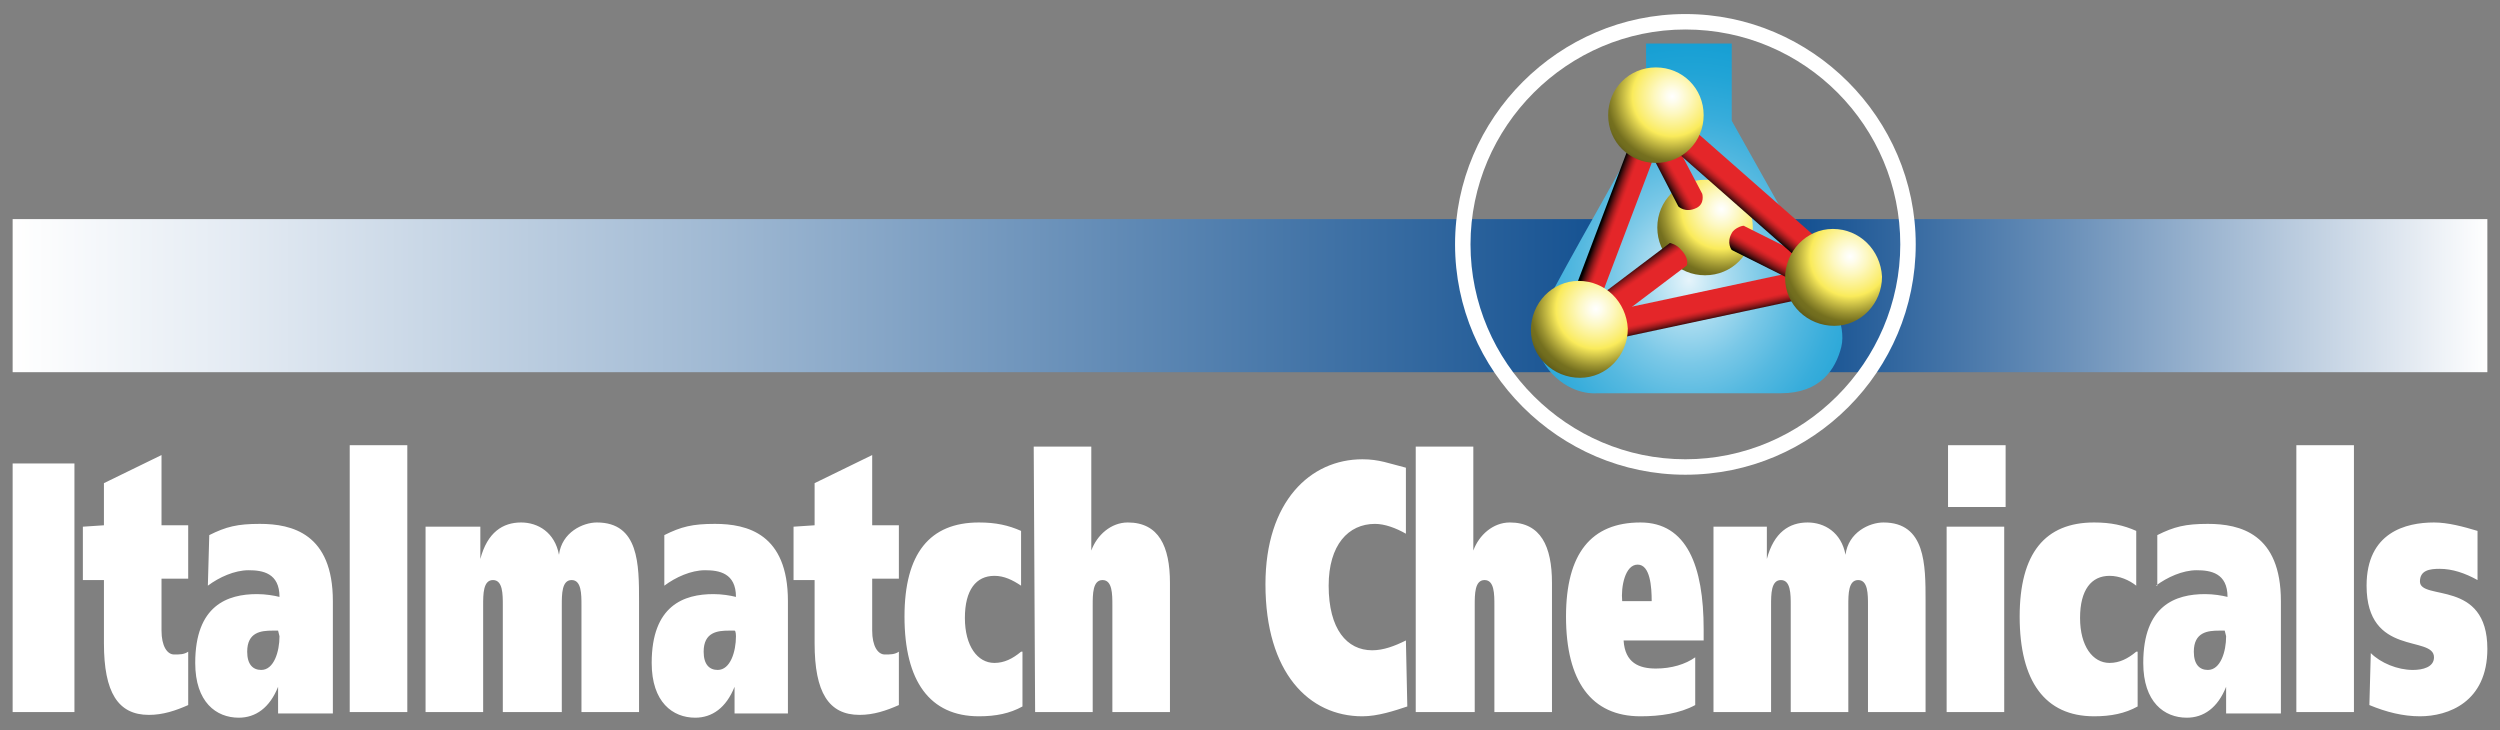 <svg xmlns="http://www.w3.org/2000/svg" xmlns:xlink="http://www.w3.org/1999/xlink" width="178" height="52"><rect width="100%" height="100%" fill="#808080" stroke="none"/><linearGradient id="a" gradientUnits="userSpaceOnUse" x1=".9" y1="9.05" x2="177.1" y2="9.05" gradientTransform="translate(0 12)"><stop offset="0" stop-color="#fff"/><stop offset=".09" stop-color="#e4ebf3"/><stop offset=".284" stop-color="#a0b9d3"/><stop offset=".564" stop-color="#3469a0"/><stop offset=".693" stop-color="#004288"/><stop offset=".736" stop-color="#1e5896"/><stop offset=".83" stop-color="#6a90b9"/><stop offset=".968" stop-color="#e2e9f1"/><stop offset="1" stop-color="#fff"/></linearGradient><path fill="url(#a)" d="M.9 15.6h176.2v10.9H.9V15.6z"/><defs><path id="b" d="M117.2 3.1v5.7l-4.6 8.2s-1.9 3.4-2.5 4.6-.6 2-.6 2-.4 1.5 1 3c1.5 1.6 3.2 1.4 3.2 1.4h13.1c2.8 0 3.9-1.7 4.3-3.3.4-1.6-.9-3.8-.9-3.8l-6.9-12.3V3.1h-6.1z"/></defs><clipPath id="c"><use xlink:href="#b" overflow="visible"/></clipPath><radialGradient id="d" cx="-41.362" cy="429.563" r="1.711" gradientTransform="matrix(13.861 0 0 -15.489 693.577 6673.454)" gradientUnits="userSpaceOnUse"><stop offset="0" stop-color="#e6f4fb"/><stop offset=".029" stop-color="#d6eef8"/><stop offset=".125" stop-color="#a5daef"/><stop offset=".226" stop-color="#7ac8e7"/><stop offset=".331" stop-color="#56b9e0"/><stop offset=".44" stop-color="#38addb"/><stop offset=".556" stop-color="#21a4d6"/><stop offset=".679" stop-color="#119dd3"/><stop offset=".818" stop-color="#0799d2"/><stop offset="1" stop-color="#0498d1"/></radialGradient><path clip-path="url(#c)" fill="url(#d)" d="M109 3.1h22.4v25.1H109V3.1z"/><defs><path id="e" d="M118 16.2c0 1.9 1.5 3.4 3.4 3.4s3.4-1.5 3.4-3.4-1.5-3.4-3.4-3.4-3.4 1.5-3.4 3.4"/></defs><clipPath id="f"><use xlink:href="#e" overflow="visible"/></clipPath><radialGradient id="g" cx="119.846" cy="387.276" r="1.708" gradientTransform="matrix(3.7 0 0 -3.7 -320.863 1447.823)" gradientUnits="userSpaceOnUse"><stop offset="0" stop-color="#fff"/><stop offset=".065" stop-color="#fefdee"/><stop offset=".192" stop-color="#fdf8c2"/><stop offset=".369" stop-color="#fbef7d"/><stop offset=".448" stop-color="#faeb5b"/><stop offset=".47" stop-color="#efe156"/><stop offset=".649" stop-color="#98902f"/><stop offset=".73" stop-color="#75701f"/><stop offset=".776" stop-color="#706c1e"/><stop offset=".827" stop-color="#635f1a"/><stop offset=".881" stop-color="#4d4a15"/><stop offset=".935" stop-color="#2e2d0d"/><stop offset=".991" stop-color="#070803"/><stop offset="1" stop-color="#000101"/></radialGradient><path clip-path="url(#f)" fill="url(#g)" d="M118 12.8h6.9v6.9H118v-6.9z"/><path fill="#FFF" d="M120 2.1c-8.4 0-15.3 6.9-15.3 15.3s6.9 15.3 15.3 15.3 15.3-6.9 15.3-15.3S128.5 2.1 120 2.1m0 31.7c-9 0-16.4-7.4-16.4-16.4S111 1 120 1s16.4 7.4 16.4 16.4-7.3 16.4-16.4 16.4"/><defs><path id="h" d="M116.5 8.9l3 5.8s.5.5 1.3.1c.6-.3.4-1 .4-1l-3-5.7-1.7.8z"/></defs><clipPath id="i"><use xlink:href="#h" overflow="visible"/></clipPath><linearGradient id="j" gradientUnits="userSpaceOnUse" x1="56.162" y1="610.551" x2="57.596" y2="610.551" gradientTransform="scale(1.568 -1.568) rotate(30 1219.421 337.043)"><stop offset="0" stop-color="#000101"/><stop offset=".009" stop-color="#070202"/><stop offset=".103" stop-color="#490d0e"/><stop offset=".192" stop-color="#801618"/><stop offset=".275" stop-color="#ab1d1f"/><stop offset=".348" stop-color="#ca2225"/><stop offset=".41" stop-color="#dd2528"/><stop offset=".454" stop-color="#e42629"/><stop offset="1" stop-color="#e42629"/></linearGradient><path clip-path="url(#i)" fill="url(#j)" d="M113.4 9.8l6.7-3.9 4.3 7.5-6.7 3.9-4.3-7.5z"/><defs><path id="k" transform="rotate(-12.058 121.19 21.789)" d="M114.787 20.788h12.8v2h-12.8z"/></defs><clipPath id="l"><use xlink:href="#k" overflow="visible"/></clipPath><linearGradient id="m" gradientUnits="userSpaceOnUse" x1="132.447" y1="333.511" x2="133.881" y2="333.511" gradientTransform="matrix(-.288 -1.353 -1.353 .288 610.693 106.124)"><stop offset="0" stop-color="#000101"/><stop offset=".009" stop-color="#070202"/><stop offset=".103" stop-color="#490d0e"/><stop offset=".192" stop-color="#801618"/><stop offset=".275" stop-color="#ab1d1f"/><stop offset=".348" stop-color="#ca2225"/><stop offset=".41" stop-color="#dd2528"/><stop offset=".454" stop-color="#e42629"/><stop offset="1" stop-color="#e42629"/></linearGradient><path clip-path="url(#l)" fill="url(#m)" d="M115.2 26.8l-1.5-7L127 17l1.5 7-13.3 2.8z"/><defs><path id="n" d="M113.6 21.3l1.2 1.6 5.3-4s.2-.5-.4-1.1c-.3-.4-.8-.5-.8-.5l-5.3 4z"/></defs><clipPath id="o"><use xlink:href="#n" overflow="visible"/></clipPath><linearGradient id="p" gradientUnits="userSpaceOnUse" x1="-255.864" y1="616.254" x2="-254.429" y2="616.254" gradientTransform="matrix(.877 1.252 1.252 -.877 -431.078 879.919)"><stop offset="0" stop-color="#000101"/><stop offset=".009" stop-color="#070202"/><stop offset=".103" stop-color="#490d0e"/><stop offset=".192" stop-color="#801618"/><stop offset=".275" stop-color="#ab1d1f"/><stop offset=".348" stop-color="#ca2225"/><stop offset=".41" stop-color="#dd2528"/><stop offset=".454" stop-color="#e42629"/><stop offset="1" stop-color="#e42629"/></linearGradient><path clip-path="url(#o)" fill="url(#p)" d="M118.1 14.1l4.8 6.9-7.1 5-4.8-6.9 7.1-5z"/><defs><path id="q" d="M115.8 10.9l-3.9 10.3 1.8.7 3.9-10.3s0-.5-.9-.8c-.1 0-.3-.1-.4-.1-.2.1-.5.2-.5.2"/></defs><clipPath id="r"><use xlink:href="#q" overflow="visible"/></clipPath><linearGradient id="s" gradientUnits="userSpaceOnUse" x1="-130.154" y1="683.223" x2="-128.719" y2="683.223" gradientTransform="matrix(1.387 .505 .505 -1.387 -50.605 1029.47)"><stop offset="0" stop-color="#000101"/><stop offset=".009" stop-color="#070202"/><stop offset=".103" stop-color="#490d0e"/><stop offset=".192" stop-color="#801618"/><stop offset=".275" stop-color="#ab1d1f"/><stop offset=".348" stop-color="#ca2225"/><stop offset=".41" stop-color="#dd2528"/><stop offset=".454" stop-color="#e42629"/><stop offset="1" stop-color="#e42629"/></linearGradient><path clip-path="url(#r)" fill="url(#s)" d="M112.6 8.9l8.7 3.2-4.3 11.7-8.7-3.2 4.3-11.7z"/><defs><path id="t" d="M123.3 16.6c-.4.7 0 1.2 0 1.2l6 3 .9-1.7-6-3c0-.1-.7.1-.9.5"/></defs><clipPath id="u"><use xlink:href="#t" overflow="visible"/></clipPath><linearGradient id="v" gradientUnits="userSpaceOnUse" x1="112.527" y1="506.238" x2="113.961" y2="506.238" gradientTransform="scale(1.61 -1.61) rotate(60 544.193 217.453)"><stop offset="0" stop-color="#000101"/><stop offset=".009" stop-color="#070202"/><stop offset=".103" stop-color="#490d0e"/><stop offset=".192" stop-color="#801618"/><stop offset=".275" stop-color="#ab1d1f"/><stop offset=".348" stop-color="#ca2225"/><stop offset=".41" stop-color="#dd2528"/><stop offset=".454" stop-color="#e42629"/><stop offset="1" stop-color="#e42629"/></linearGradient><path clip-path="url(#u)" fill="url(#v)" d="M120.8 19.6l3.9-6.7 7.5 4.3-3.9 6.7-7.5-4.3z"/><defs><path id="w" d="M120.1 10c-.7.7-.4 1.1-.4 1.1l8.3 7.3 1.3-1.5-8.3-7.3c-.1 0-.6.1-.9.4"/></defs><clipPath id="x"><use xlink:href="#w" overflow="visible"/></clipPath><linearGradient id="y" gradientUnits="userSpaceOnUse" x1="110.031" y1="548.794" x2="111.465" y2="548.794" gradientTransform="scale(1.526 -1.526) rotate(50 694.402 238.484)"><stop offset="0" stop-color="#000101"/><stop offset=".009" stop-color="#070202"/><stop offset=".103" stop-color="#490d0e"/><stop offset=".192" stop-color="#801618"/><stop offset=".275" stop-color="#ab1d1f"/><stop offset=".348" stop-color="#ca2225"/><stop offset=".41" stop-color="#dd2528"/><stop offset=".454" stop-color="#e42629"/><stop offset="1" stop-color="#e42629"/></linearGradient><path clip-path="url(#x)" fill="url(#y)" d="M115.1 14.8l8.4-10 10.1 8.5-8.4 10-10.1-8.5z"/><defs><path id="z" d="M112.4 20c-1.9 0-3.4 1.6-3.4 3.5s1.6 3.4 3.5 3.4 3.4-1.6 3.4-3.5c-.1-1.9-1.6-3.4-3.5-3.4z"/></defs><clipPath id="A"><use xlink:href="#z" overflow="visible"/></clipPath><radialGradient id="B" cx="119.076" cy="386.69" r="1.71" gradientTransform="matrix(3.7 0 0 -3.7 -326.951 1452.753)" gradientUnits="userSpaceOnUse"><stop offset="0" stop-color="#fff"/><stop offset=".065" stop-color="#fefdee"/><stop offset=".192" stop-color="#fdf8c2"/><stop offset=".369" stop-color="#fbef7d"/><stop offset=".448" stop-color="#faeb5b"/><stop offset=".47" stop-color="#efe156"/><stop offset=".649" stop-color="#98902f"/><stop offset=".73" stop-color="#75701f"/><stop offset=".776" stop-color="#706c1e"/><stop offset=".827" stop-color="#635f1a"/><stop offset=".881" stop-color="#4d4a15"/><stop offset=".935" stop-color="#2e2d0d"/><stop offset=".991" stop-color="#070803"/><stop offset="1" stop-color="#000101"/></radialGradient><path clip-path="url(#A)" fill="url(#B)" d="M109 20h6.9v6.9H109V20z"/><defs><path id="C" d="M130.5 16.3c-1.9 0-3.4 1.6-3.4 3.5s1.6 3.4 3.5 3.4 3.4-1.6 3.4-3.5c-.1-1.9-1.6-3.4-3.5-3.4z"/></defs><clipPath id="D"><use xlink:href="#C" overflow="visible"/></clipPath><radialGradient id="E" cx="121.099" cy="387.101" r="1.711" gradientTransform="matrix(3.7 0 0 -3.7 -316.336 1450.538)" gradientUnits="userSpaceOnUse"><stop offset="0" stop-color="#fff"/><stop offset=".065" stop-color="#fefdee"/><stop offset=".192" stop-color="#fdf8c2"/><stop offset=".369" stop-color="#fbef7d"/><stop offset=".448" stop-color="#faeb5b"/><stop offset=".47" stop-color="#efe156"/><stop offset=".649" stop-color="#98902f"/><stop offset=".73" stop-color="#75701f"/><stop offset=".776" stop-color="#706c1e"/><stop offset=".827" stop-color="#635f1a"/><stop offset=".881" stop-color="#4d4a15"/><stop offset=".935" stop-color="#2e2d0d"/><stop offset=".991" stop-color="#070803"/><stop offset="1" stop-color="#000101"/></radialGradient><path clip-path="url(#D)" fill="url(#E)" d="M127.1 16.3h6.9v6.9h-6.9v-6.9z"/><path fill="#FFF" d="M.9 33h4.4v17.7H.9V33zm5 4.5v3.8h1.5v4.5c0 3.5 1 5.1 3.2 5.1 1 0 1.9-.3 2.8-.7v-3.8c-.3.2-.6.2-1 .2-.5 0-.9-.6-.9-1.7v-3.7h1.9v-3.8h-1.9v-5l-4.1 2v3l-1.5.1zm14 7.8c0 1.1-.4 2.4-1.3 2.4-.6 0-1-.4-1-1.3 0-1.4 1-1.5 1.8-1.5h.4l.1.4zm-5.1-3.6c.8-.6 1.9-1.1 2.9-1.1s2.2.2 2.2 1.9c-.4-.1-1-.2-1.6-.2-2.1 0-4.4.8-4.4 4.9 0 2.8 1.5 3.9 3.1 3.9 1.2 0 2.2-.7 2.8-2.2v1.9h3.9v-8c0-4.8-2.9-5.5-5.2-5.5-1.6 0-2.4.2-3.6.8l-.1 3.6zm10-10H29v19h-4.1v-19h-.1zm5.5 19h4.1v-7.6c0-.8 0-1.8.7-1.8s.7 1 .7 1.8v7.6H40v-7.6c0-.8 0-1.8.7-1.8s.7 1 .7 1.8v7.6h4.1v-7.9c0-2.6 0-5.6-3-5.6-1 0-2.5.7-2.7 2.3-.3-1.6-1.5-2.3-2.7-2.3-1.3 0-2.4.7-2.9 2.6v-2.3h-3.9v13.2zm22.1-5.4c0 1.1-.4 2.4-1.3 2.4-.6 0-1-.4-1-1.3 0-1.4 1-1.5 1.8-1.5h.4c.1 0 .1.4.1.4zm-5.1-3.6c.8-.6 1.9-1.1 2.9-1.1s2.2.2 2.2 1.9c-.4-.1-1-.2-1.6-.2-2.1 0-4.4.8-4.4 4.9 0 2.8 1.5 3.9 3.1 3.9 1.2 0 2.2-.7 2.8-2.2v1.9h3.8v-8c0-4.8-2.9-5.5-5.2-5.5-1.6 0-2.4.2-3.6.8v3.6zm9.2-4.2v3.8H58v4.5c0 3.5 1 5.1 3.2 5.1 1 0 1.9-.3 2.8-.7v-3.8c-.3.2-.6.2-1 .2-.5 0-.9-.6-.9-1.7v-3.7H64v-3.8h-1.9v-5l-4.1 2v3l-1.5.1zm16.2 8.9c-.6.5-1.2.8-1.9.8-1.2 0-2.1-1.2-2.1-3.2s.8-3 2.1-3c.7 0 1.3.3 1.9.7v-3.9c-.9-.4-1.8-.6-3-.6-3.5 0-5.3 2.2-5.3 6.7 0 4.6 1.8 7.1 5.3 7.1 1.2 0 2.2-.2 3.1-.7v-3.9h-.1zm1 4.3h4.1v-7.6c0-.8 0-1.8.7-1.8s.7 1 .7 1.8v7.6h4.1v-9.2c0-2.6-.8-4.3-3-4.3-1.2 0-2.2.9-2.6 2v-7.4h-4.1l.1 18.9zm26.4-5.1c-.8.4-1.6.7-2.4.7-1.8 0-3.1-1.5-3.1-4.6 0-2.9 1.4-4.4 3.3-4.4.7 0 1.5.3 2.2.7v-4.7c-1.2-.3-1.9-.6-3.1-.6-3.7 0-6.9 3-6.9 8.9 0 6.3 3.1 9.4 6.9 9.4 1.1 0 2.3-.4 3.2-.7l-.1-4.7zm.8 5.1h4.1v-7.6c0-.8 0-1.8.7-1.8s.7 1 .7 1.8v7.6h4.1v-9.2c0-2.6-.8-4.3-3-4.3-1.2 0-2.2.9-2.6 2v-7.4h-4.1v18.9h.1zm20.4-5.1v-.8c0-4.5-1.2-7.6-4.5-7.6-3.5 0-5.3 2.2-5.3 6.7 0 4.6 1.8 7.1 5.3 7.1 1.4 0 2.8-.2 3.9-.8v-3.4c-.7.5-1.7.8-2.8.8-1.2 0-2.2-.4-2.3-2h5.7zm-5.8-2.8c-.1-1 .2-2.6 1.1-2.6s1 1.6 1 2.6h-2.1zm6.5 7.9h4.1v-7.6c0-.8 0-1.8.7-1.8s.7 1 .7 1.8v7.6h4.1v-7.6c0-.8 0-1.8.7-1.8s.7 1 .7 1.8v7.6h4.1v-7.9c0-2.6 0-5.6-3-5.6-1 0-2.5.7-2.7 2.3-.3-1.6-1.5-2.3-2.7-2.3-1.3 0-2.4.7-2.9 2.6v-2.3H122v13.2zm20.8-19h-4.1v4.4h4.1v-4.4zm-4.2 19h4.1V37.5h-4.1v13.2zm13.5-4.3c-.6.5-1.2.8-1.9.8-1.2 0-2.1-1.2-2.1-3.2s.8-3 2.1-3c.7 0 1.4.3 1.9.7v-3.9c-.9-.4-1.8-.6-3-.6-3.5 0-5.3 2.2-5.3 6.7 0 4.6 1.8 7.1 5.3 7.1 1.2 0 2.2-.2 3.1-.7v-3.9h-.1zm6.4-1.1c0 1.1-.4 2.4-1.3 2.4-.6 0-1-.4-1-1.3 0-1.4 1-1.5 1.8-1.5h.4l.1.4zm-5-3.6c.8-.6 1.9-1.1 2.9-1.1s2.2.2 2.2 1.9c-.4-.1-1-.2-1.6-.2-2.1 0-4.4.8-4.4 4.9 0 2.8 1.5 3.9 3.1 3.9 1.2 0 2.2-.7 2.8-2.2v1.9h3.9v-8c0-4.8-2.9-5.5-5.2-5.5-1.6 0-2.4.2-3.6.8v3.6h-.1zm10-10h4.1v19h-4.1v-19zm5.2 18.5c1.2.5 2.4.8 3.6.8 2 0 4.8-1 4.8-4.8 0-5-4.8-3.4-4.8-4.8 0-.8.7-.9 1.4-.9.9 0 1.8.3 2.7.8v-3.5c-1-.3-2.1-.6-3.1-.6-2 0-4.8.7-4.8 4.5 0 5.1 4.8 3.5 4.8 5.1 0 .7-.8.9-1.5.9-1.1 0-2.3-.5-3-1.2l-.1 3.7z"/><defs><path id="F" d="M114.5 8.2c0 1.9 1.5 3.4 3.4 3.4s3.4-1.5 3.4-3.4-1.5-3.4-3.4-3.4-3.4 1.5-3.4 3.4"/></defs><clipPath id="G"><use xlink:href="#F" overflow="visible"/></clipPath><radialGradient id="H" cx="120.601" cy="389.459" r="1.71" gradientTransform="matrix(3.7 0 0 -3.7 -327.158 1447.868)" gradientUnits="userSpaceOnUse"><stop offset="0" stop-color="#fff"/><stop offset=".065" stop-color="#fefdee"/><stop offset=".192" stop-color="#fdf8c2"/><stop offset=".369" stop-color="#fbef7d"/><stop offset=".448" stop-color="#faeb5b"/><stop offset=".47" stop-color="#efe156"/><stop offset=".649" stop-color="#98902f"/><stop offset=".73" stop-color="#75701f"/><stop offset=".776" stop-color="#706c1e"/><stop offset=".827" stop-color="#635f1a"/><stop offset=".881" stop-color="#4d4a15"/><stop offset=".935" stop-color="#2e2d0d"/><stop offset=".991" stop-color="#070803"/><stop offset="1" stop-color="#000101"/></radialGradient><path clip-path="url(#G)" fill="url(#H)" d="M114.5 4.8h6.9v6.9h-6.9V4.8z"/></svg>